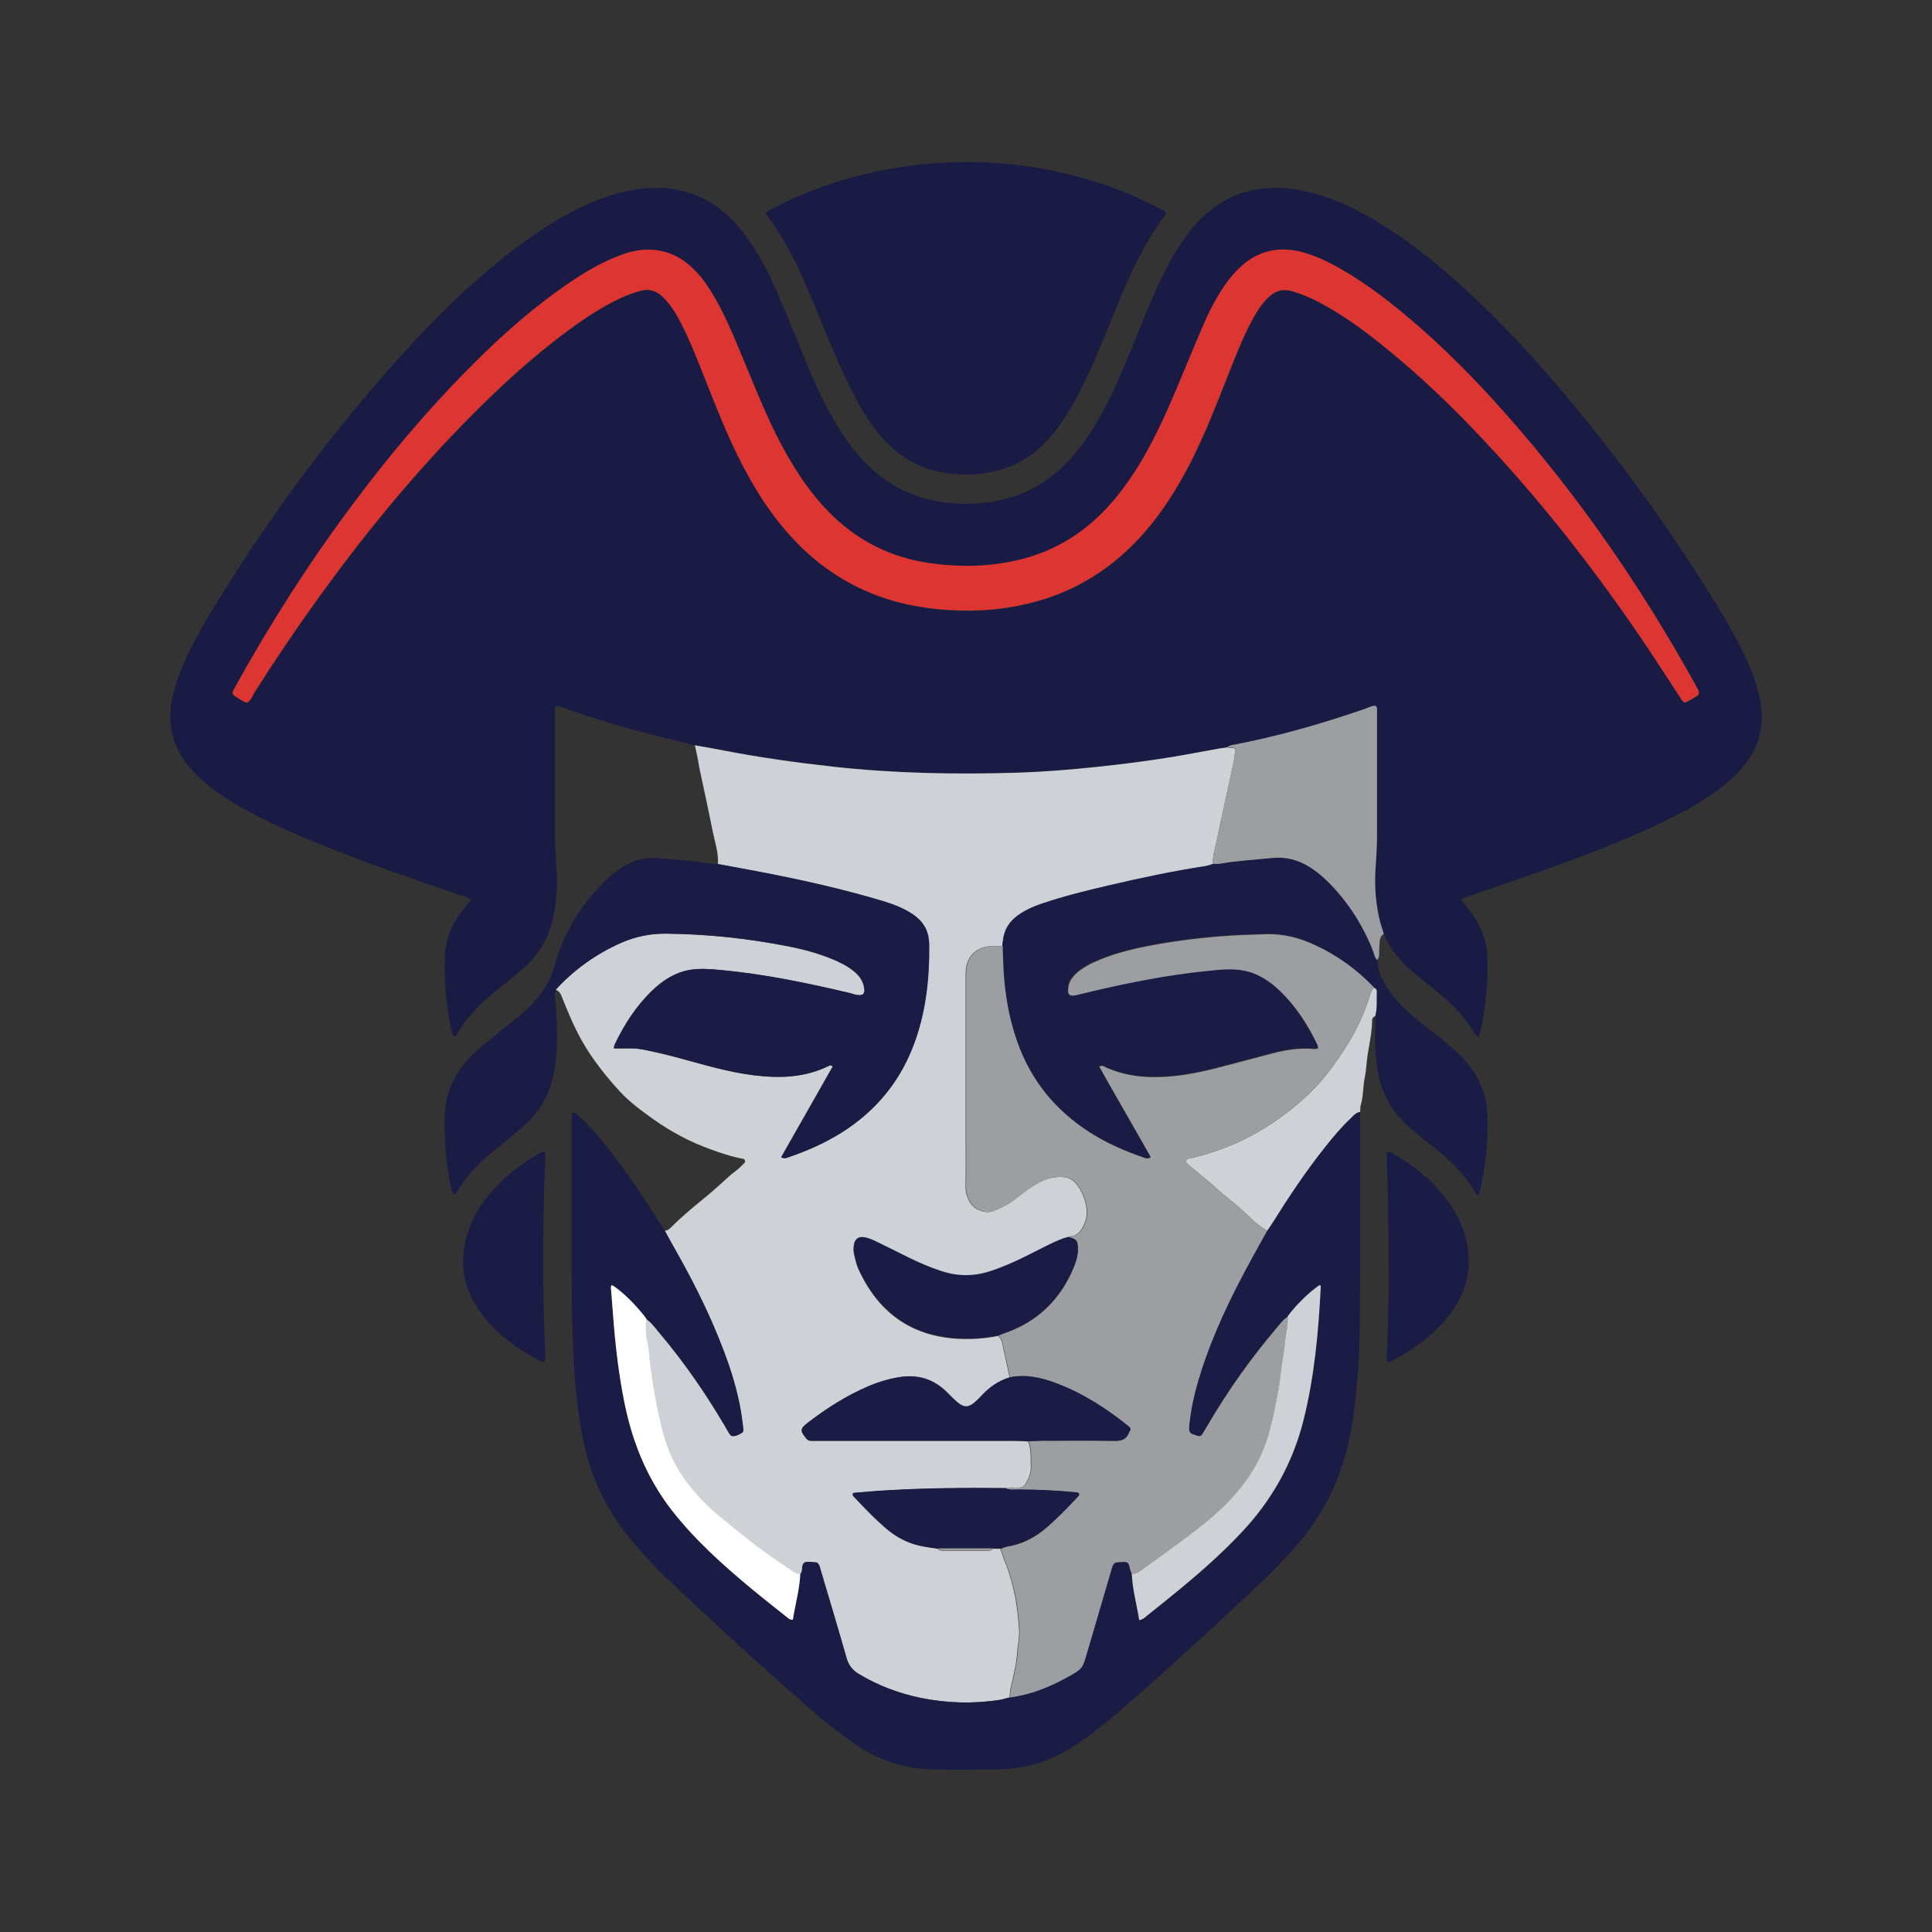 <?xml version="1.0" encoding="UTF-8"?>
<!-- Generator: Adobe Illustrator 27.2.0, SVG Export Plug-In . SVG Version: 6.00 Build 0)  -->
<svg xmlns="http://www.w3.org/2000/svg" xmlns:xlink="http://www.w3.org/1999/xlink" version="1.1" id="Layer_1" x="0px" y="0px" width="1728px" height="1728px" viewBox="0 0 1728 1728" style="enable-background:new 0 0 1728 1728;" xml:space="preserve">
<rect x="0" y="0" width="1728" height="1728" fill="#333333" stroke="none"/>
<style type="text/css">
	.st0{fill:#191B44;}
	.st1{fill:#CED1D5;}
	.st2{fill:#1A1C45;}
	.st3{fill:#9C9EA2;}
	.st4{fill:#DD3531;}
	.st5{fill:#FFFFFF;}
</style>
<g>
	<path class="st0" d="M621.5,666.6c-9.8-2.4-19.5-4.8-29.3-7.2c-30.7-7.7-61-16.4-90.7-27.3c-1.3-0.5-2.5-1.2-4-0.6   c-1.8,1.6-1.1,3.7-1.1,5.7c0,37.6-0.1,75.2,0,112.7c0,14.3,2.2,28.4,1.7,42.7c-0.3,9.8-1.4,19.4-3.5,28.9   c-3.6,16.5-11.6,30.5-23.7,42c-5.3,5-11,9.6-16.7,14.2c-4.6,3.8-9.3,7.3-13.8,11.1c-11.9,9.8-22.4,20.9-30.5,34   c-0.9,1.4-1.9,2.8-2.7,3.9c-2.4,0.2-2.5-1.2-2.8-2.5c-5.2-22.8-7.4-46-6.5-69.4c0.6-14.7,6-27.7,14.9-39.4c2.7-3.6,5.6-7,8.4-10.5   c-3.5-3.3-7.9-3.6-11.8-5c-38.8-13.3-77.5-26.6-115.6-41.7c-23.6-9.4-46.9-19.3-69.3-31.2c-13.5-7.2-26.7-15-38.5-24.8   c-4-3.3-7.9-6.8-11.6-10.5c-19.8-19.9-26.2-43.6-19.5-70.9c3-12.2,7.5-23.8,12.9-35.1c7.5-15.7,16.2-30.7,25.3-45.5   c51.6-83.8,110-162.3,177-234.5c28.7-30.9,59.2-59.9,93-85.2c20.9-15.7,42.9-29.7,67.1-39.8c15.8-6.6,32.1-11.3,49.3-12.4   c25.8-1.6,48.8,5,68.6,22c9.3,8,17,17.4,23.8,27.6c9.9,14.8,17.8,30.7,24.7,47c8.6,20.1,16.7,40.5,25.1,60.7   c7.9,18.9,16.4,37.6,27.1,55.2c7.1,11.6,15,22.6,24.5,32.4c20.3,21.1,44.9,33.3,74.1,36.5c17.9,2,35.4,0.8,52.7-3.7   c24-6.3,43.5-19.7,59.6-38.3c13.8-15.9,24.2-33.9,33.4-52.7c10.1-20.6,18.4-42,27-63.2c6.5-16.1,13.2-32.1,21-47.7   c6.9-13.7,14.6-26.9,24.3-38.8c12.6-15.4,27.8-27.3,47.1-33.1c17-5.1,34.3-5.3,51.6-1.9c19.6,3.8,37.9,11.4,55.4,20.9   c28,15.2,53.1,34.3,77.1,55.1c34.5,30,65.9,63,95.5,97.7c52.8,61.7,100.4,127.1,142.9,196.4c9.8,16,19.2,32.2,27,49.3   c5.8,12.7,10.5,25.7,12.7,39.6c2.9,18.4-0.6,35.2-11.2,50.6c-6.4,9.3-14.4,16.9-23.2,23.8c-15.1,11.8-31.8,21.1-49,29.6   c-32.8,16.1-66.8,29.3-101.1,41.6c-25.8,9.3-51.8,18.1-77.7,27.1c-2,0.7-4,1.2-5.7,3.1c1.7,2.1,3.5,4.2,5.2,6.3   c11.7,13.7,18.2,29.6,18.4,47.7c0.2,21.3-1.7,42.4-6.3,63.2c-0.4,1.6-0.9,3.2-1.4,4.7c-2.4-0.1-3.1-1.8-4-3.3   c-9-14.8-21-26.8-34.3-37.6c-5.9-4.8-12-9.5-17.9-14.3c-12.4-9.9-22.6-21.6-28.9-36.4c-1.4-5-3.2-9.8-4.3-14.9   c-3-14.3-4.1-28.8-3.1-43.5c0.6-9.4,1.3-18.7,1.3-28.1c0.2-36.8,0.1-73.6,0-110.4c0-2.3,0.6-4.8-1-7c-3.3-0.7-6,1.3-8.9,2.3   c-39.3,13.7-79.3,25.2-120.3,32.8c-1.3,0.2-2.5,1.1-3.8,1.7c-2.4,0.3-4.8,0.6-7.2,1c-13.7,2.5-27.3,5.2-41,7.4   c-22.6,3.8-45.4,6.6-68.2,9c-23.5,2.5-47.1,4.4-70.7,5.2c-55.3,1.8-110.5,0.7-165.6-5.4c-33.2-3.7-66.2-8.3-98.9-14.7   C637.9,669.3,629.7,668,621.5,666.6z M221.4,628.4c3.1-2.3,4.6-6,6.6-9.1c18-28.2,36.6-55.9,56.1-83   c40.1-55.7,83.4-108.8,131.4-157.9c29.2-29.9,59.9-58.2,93.6-83.1c14.6-10.7,29.7-20.7,46.1-28.4c6-2.8,12.2-5,18.6-6.7   c6.7-1.7,12.4-0.1,17.5,4.1c2.4,2,4.5,4.3,6.5,6.7c4.7,5.6,8.3,12,11.7,18.5c6.2,12.1,11.3,24.6,16.4,37.2   c10.6,26.5,20.6,53.2,33.1,78.9c11.3,23.2,24.3,45.4,40.8,65.4c25.2,30.5,56,52.9,93.9,65c18,5.7,36.4,8.7,55.3,9.9   c26.6,1.7,52.8-0.7,78.5-7.8c42-11.7,75.8-35.7,102.9-69.5c18.4-23,32.5-48.5,44.5-75.2c10.6-23.5,19.6-47.6,29.2-71.4   c5.1-12.6,10.4-25.1,16.9-37c3.7-6.7,7.8-13.1,13.4-18.5c6.3-6.1,13.3-8.3,21.9-5.7c9.1,2.7,17.6,6.4,25.9,10.9   c18.4,10,35.4,22.1,51.7,35.1c34.4,27.3,66,57.7,95.9,89.8c53.7,57.7,101.8,119.8,145.6,185.3c9.7,14.5,19,29.1,28.6,43.7   c2.3,3.5,2.9,3.6,6.7,1.4c11.2-6.5,11.1-5,5-16c-47.6-85.8-103-166.1-167.9-239.7c-28.1-31.9-57.9-62.1-90.6-89.3   c-18.5-15.4-37.7-29.8-58.6-41.7c-11.5-6.6-23.4-12.2-36.4-15.2c-17.7-4-33.8-0.9-48.2,10.3c-7.5,5.8-13.5,13-18.8,20.8   c-7.3,10.7-13.3,22.1-18.3,33.9c-7.8,18.2-15.4,36.5-23,54.8c-9.3,22.1-19,44-31.1,64.9c-10.8,18.8-23.4,36.2-39,51.4   c-21.5,20.9-46.9,34.4-76.2,40.7c-25.5,5.4-51.1,5.6-76.7,1.9c-25.6-3.7-48.9-13.1-69.7-28.5c-18.4-13.6-33.2-30.6-45.7-49.6   c-13.1-19.8-23.7-40.9-33.1-62.7c-7.2-16.6-13.9-33.4-20.9-50c-7.4-17.6-14.9-35.3-25-51.6c-5-8-10.6-15.5-17.5-22   c-13.3-12.4-28.9-17.6-46.9-15.3c-8,1-15.5,3.7-22.9,6.8c-15.5,6.5-29.7,15.3-43.4,24.8c-25.5,17.7-49,37.9-71.3,59.4   C390.5,357,351.3,403,315,451.6c-38.5,51.7-73.2,105.8-104.4,162.2c-3.9,7-3.8,7.1,3.1,11.1C216.2,626.3,218.3,628.2,221.4,628.4z"></path>
	<path class="st1" d="M621.5,666.6c8.2,1.4,16.4,2.8,24.5,4.4c32.7,6.4,65.7,11,98.9,14.7c55.1,6.1,110.3,7.1,165.6,5.4   c23.6-0.8,47.2-2.7,70.7-5.2c22.8-2.4,45.6-5.3,68.2-9c13.7-2.3,27.3-5,41-7.4c2.4-0.4,4.8-0.7,7.2-1c0.7,0.1,1.4,0.2,2.1,0.3   c5.8,0.3,5.8,0.4,4.7,5.8c-0.4,2-0.4,4.1-0.8,6.2c-5.2,24.2-10.7,48.4-15.7,72.7c-1.3,6.4-3.6,12.7-2.9,19.4c-2.3,0.7-4.6,1.6-7,2   c-29.1,4.5-57.9,10.6-86.6,17.3c-20.2,4.7-40.4,9.7-60.1,16.4c-7.6,2.6-14.8,5.8-21.3,10.6c-7.3,5.4-11.8,12.5-12.9,21.7   c-0.2,1.7-0.4,3.4-0.7,5.2c-3.1,0-6.3,0-9.4,0.1c-13.1,0.2-22.2,8.7-23.2,21.8c-0.2,2.8-0.1,5.6-0.1,8.3c0,47.3,0,94.6,0,141.9   c0,14.3,0.2,28.5-0.1,42.8c-0.1,5.5,1.5,10.3,4.2,14.8c4,6.6,14,10.2,21,7.2c6.7-2.8,13.3-5.8,19.1-10.5c5.4-4.3,11-8.5,16.8-12.2   c8.4-5.3,17.4-8.6,27.7-7.4c2.5,0.3,4.6,1.1,6.6,2.6c8.9,6.7,16.4,25.8,11.4,37.7c-2.9,6.9-5.9,12.4-14.3,12.7   c-0.3,0-0.5,0.4-0.8,0.7c-5.8,1.4-11.1,3.9-16.4,6.6c-7.4,3.7-14.9,7.5-22.3,11.2c-10.3,5.1-20.7,9.7-31.7,13.2   c-14.4,4.6-28.6,4.5-43-0.2c-10.3-3.3-20.1-7.6-29.8-12.4c-9.6-4.8-19.3-9.6-28.9-14.3c-3.4-1.7-6.9-3.3-10.8-3.7   c-4.7-0.6-7.4,1.2-8.5,5.7c-0.7,3.1-0.7,6.3,0,9.3c1,4.4,1.9,8.9,3.8,13c17.3,38.1,46.2,59.9,88.5,62.4c12.2,0.7,24.3-0.1,36.3-2.5   c2.2,1.4,3.3,3.6,3.8,6c2.3,10.4,4.5,20.9,6.7,31.3c-10,2.9-18.1,8.6-25.2,16.1c-2.1,2.3-4.3,4.5-6.7,6.5   c-5.4,4.4-9.5,4.4-14.9-0.1c-3.4-2.9-6.6-6.2-9.8-9.4c-11.7-11.6-25.7-15.9-42-13.4c-9.7,1.5-19,4.3-27.9,8.1   c-19.3,8.2-36.9,19.4-53.5,32.1c-7.7,5.9-7.8,7.3-1.9,14.7c1.2,1.5,2.7,2,4.5,2c2.8,0,5.6,0,8.3,0c58.1,0,116.2,0,174.3,0   c3.8,0,7.6,0.3,11.4,0.5c2.9,7.3,2.1,15,2.4,22.6c0.2,5.5-1.9,10.1-4.4,14.7c-1.5,2.8-3.6,3.9-6.7,4c-4.1,0.1-8.3-0.6-12.4,0.6   c-35.1-0.3-70.2-0.1-105.3,1.9c-10.1,0.6-20.1,1.5-30.1,2.3c-0.2,0-0.4,0.5-0.5,0.8c0.1,0.6,0,1.5,0.4,1.9   c9.8,10.4,19.6,20.8,30.5,29.9c8.7,7.3,18.5,12.3,29.6,14.7c5.1,1.1,10.3,1.7,15.4,2.5c1.3,1.3,3,1.8,4.7,1.8c13.5,0,27.1,0,40.6,0   c1.8,0,3.4-0.5,4.7-1.8c2.1,0,4.2,0,6.2,0c1.5,4.2,2.8,8.6,4.5,12.7c7.8,19.5,11.2,39.9,12.3,60.8c0.3,6.3-1.3,12.4-1.7,18.6   c-0.6,10.5-3,20.6-5.5,30.6c-0.9,3.4-1.2,6.8-1.3,10.3c-3.4,0.8-6.7,1.9-10.1,2.4c-23.2,3.4-46.3,2.7-69.3-1.9   c-19.8-4-38.5-11-55.9-21.6c-5.7-3.4-9-7.8-10.8-14.3c-7.3-26-15.2-51.9-22.9-77.8c-0.8-2.6-1-5.5-3.6-7.5c-1.6-0.1-3.3-0.2-5-0.4   c-6.5-0.8-7.8,0.8-8.1,6.2c-0.1,1.7-0.3,3.5-1.8,4.7c-2.6,0.1-4.8-1-6.8-2.3c-13-9.1-26.4-17.9-38.9-27.8   c-9.2-7.3-18.4-14.7-27.4-22.2c-10.9-8.9-20.2-19-28.5-30c-10.6-13.9-17.4-29.9-21.8-46.8c-4.9-19.4-8.2-39.2-10.8-59   c-0.8-6.2-0.9-12.5-2.3-18.5c-1.8-7.3-1.7-14.4-1.1-21.7c4.9,3.4,8.3,8.3,12.1,12.8c21.8,25.9,41,53.6,58.1,82.7   c1.4,2.4,2.7,4.8,4.2,7.2c0.5,0.8,1.4,1.8,2.2,2c3.3,0.6,6.1-1.3,8.8-2.7c2-1.1,1.3-3.7,1.1-5.8c-2-18.8-6.5-37-12.6-54.8   c-12.3-36-29.1-69.9-47.8-103c-3.2-5.7-6.4-11.5-9.6-17.3c2.6-0.1,4.5-1.6,6.2-3.4c10-10.1,21-19,32-28c7.2-5.9,14-12.4,21-18.6   c2.1-1.8,4.4-3.3,6.5-5.1c2.1-1.8,4-3.8,5.9-5.8c0.9-1,0.2-3.2-1.1-3.4c-10.2-1.8-20-5.1-29.8-8.7c-18-6.5-34.7-15.4-50.4-26.5   c-10.7-7.7-21.4-15.4-30.3-25.1c-13.1-14.3-25.1-29.4-34.6-46.5c-6.9-12.5-12.3-25.6-17.5-38.7c-1.1-2.8-2.6-4.8-5.4-5.9   c16.5-17.9,35.8-31.7,58-41.6c12.9-5.7,26.3-8.5,40.5-8.4c36.6,0.3,72.9,4.2,108.8,11.2c14,2.7,27.7,6.4,40.9,11.9   c6.4,2.7,12.6,5.8,18.1,10.2c4.1,3.3,7.5,7.1,9,12.5c2.2,8,0,10.5-7.8,8.7c-1.4-0.3-2.7-0.8-4-1.2c-38.2-9-76.6-17.1-115.8-20.7   c-9.4-0.9-18.8-1.7-28.1-0.1c-13.1,2.3-23.8,9.3-33.3,18.4c-14.5,13.9-25.1,30.5-33.7,48.6c-0.4,0.9-0.4,2-0.6,3.1   c5.4,0,10.6,0.1,15.7,0c5.6-0.1,11.1,1.1,16.5,2.3c7.5,1.6,14.9,3.4,22.3,5.3c23.5,6.2,46.7,13.6,70.9,16.5   c22.8,2.8,45.1,2.1,66.3-8.2c1.3-0.6,2.4-1.3,4.1,0.3c-15.3,26.9-30.7,54-46.1,81.1c2.2,1.5,3.9,0.9,5.5,0.4   c16.8-5.7,33-12.8,48.1-22.2c31.5-19.7,53.6-47,66-82.1c9.9-27.9,12.8-56.8,12.6-86.2c0-1.7-0.3-3.5-0.5-5.2   c-0.8-6.8-3.8-12.6-8.7-17.4c-3.2-3.2-7-5.7-11-7.8c-6.5-3.5-13.3-6.1-20.2-8.2c-37.6-11.4-75.9-19.8-114.5-27.1   c-11.3-2.1-22.5-4.2-33.8-6.3c0.7-10.2-2.7-19.8-4.7-29.5c-3.8-19.2-8-38.4-12.1-57.6C624.4,679.3,622.9,673,621.5,666.6z"></path>
	<path class="st2" d="M594.6,1100.7c3.2,5.8,6.3,11.5,9.6,17.3c18.7,33,35.4,67,47.8,103c6.1,17.8,10.6,36,12.6,54.8   c0.2,2.1,0.9,4.7-1.1,5.8c-2.7,1.4-5.5,3.3-8.8,2.7c-0.8-0.1-1.7-1.2-2.2-2c-1.5-2.3-2.8-4.8-4.2-7.2   c-17.1-29.1-36.3-56.9-58.1-82.7c-3.8-4.5-7.2-9.4-12.1-12.8c-8.3-11.4-23.3-26-30.8-30c-1.4,1.4-0.8,3.2-0.7,4.8   c0.5,7.3,1.2,14.6,1.7,21.8c2,27.1,5.1,54,10.6,80.6c7.6,36.7,21.9,70.3,46,99.3c6.2,7.5,12.7,14.8,19.5,21.8   c24.9,25.5,52.7,47.5,80.5,69.6c1.1,0.9,2.2,1.7,4.3,1.3c2-13.5,6-26.9,6.6-40.8c1.4-1.3,1.7-3,1.8-4.7c0.3-5.4,1.6-7,8.1-6.2   c1.7,0.2,3.4,0.3,5,0.4c2.6,2,2.8,4.9,3.6,7.5c7.7,25.9,15.5,51.8,22.9,77.8c1.8,6.5,5.2,10.8,10.8,14.3   c17.4,10.5,36.1,17.5,55.9,21.6c23,4.7,46.1,5.3,69.3,1.9c3.4-0.5,6.7-1.6,10.1-2.4c18.5-2.4,35.5-9.3,51.7-18.3   c13.2-7.3,13.1-7.5,17.2-21.6c7.2-24.7,14.4-49.3,21.7-74c2-6.8,2.2-6.9,9.3-7.2c0.7,0,1.4,0,2.1-0.1c2.9-0.1,4.3,1.3,4.8,4.2   c0.4,2.3,1.5,4.6,2.2,6.9c0.6,13.9,4.3,27.2,6.7,41.1c3.1-0.4,4.8-2.2,6.7-3.7c10.6-8.5,21.2-16.9,31.7-25.6   c18.8-15.5,36.9-31.8,53.6-49.6c27-28.8,45.6-62.1,55.1-100.4c9.6-39,13.3-78.8,15.3-118.8c0-0.9-0.2-1.4-1.1-1.5   c-8.3,5.3-21.3,18-28.6,28c-4.2,2.6-7,6.7-10.1,10.4c-22.7,26.5-42.7,54.9-60.4,84.9c-1.9,3.3-3.9,6.6-5.9,9.8   c-0.8,1.3-2.2,2-3.6,1.6c-7.5-2.4-8.8-1.9-7.9-10.4c1.6-15.7,5.3-30.8,10-45.8c11.2-35.7,27.4-69.1,45.4-101.8   c4.7-8.5,9.4-17,14.1-25.5c1.8-2.5,3.6-5,5.2-7.7c14.5-23.3,29.7-46,46.8-67.4c6.9-8.7,14-17.2,22.1-24.9c2.7-2.6,5-5.9,9.2-6.4   c-0.1,64,0.2,128-0.4,192c-0.3,27.1-2.2,54.2-5.9,81.1c-6.1,44.6-22.7,84.3-53.3,117.8c-9.4,10.3-18.8,20.5-29,30   c-42.3,39.8-85,79.2-129,117.1c-11.9,10.2-24.1,19.9-37.2,28.5c-13.5,8.8-27.8,15.7-43.8,18.8c-8.5,1.6-17.1,3-25.9,3   c-18.8,0.1-37.6,0.3-56.3,0c-25.2-0.5-48.6-7.5-69.6-21.8c-13.3-9-25.9-18.8-38-29.3c-44.2-38.3-87.2-77.8-129.7-118   c-13.4-12.7-26-26.2-37.5-40.6c-20.3-25.5-33.3-54.4-39.7-86.3c-4.8-23.9-7.1-48.1-8.3-72.5c-1.8-36.8-1.8-73.7-1.8-110.6   c0.1-33,0-66.1,0-99.1c0-2.8,0-5.6,0.2-8.3c0.1-1.1,1.2-1.7,2.2-1.1c1.5,0.8,2.9,1.9,4.2,3.1c6.4,5.9,12.3,12.3,17.9,18.9   c19.5,23.2,36.4,48.3,52.5,73.9C590.3,1094.4,592.5,1097.5,594.6,1100.7z"></path>
	<path class="st0" d="M684.9,191.1c2.3-3.3,5.1-4,7.5-5.3c34.2-17.6,70.4-29.3,108.4-35.6c33.5-5.5,67.1-6.8,100.8-3.5   c47.5,4.7,92.7,17.5,135.1,39.5c1.5,0.8,3.2,1.5,4.6,2.5c1.1,0.8,2.2,1.8,1,3.4c-0.2,0.3-0.4,0.6-0.6,0.9   c-19.4,25.8-32.2,55.1-44.3,84.7c-8.7,21.2-17.1,42.5-27,63.2c-5.7,11.9-11.9,23.6-19.3,34.6c-5.2,7.8-11.1,15.1-17.7,21.8   c-15.9,15.9-35.3,24.4-57.5,26.5c-13.2,1.2-26.4,0.7-39.4-2.6c-19.5-4.9-35.4-15.6-48.5-30.8c-8.9-10.4-16.1-21.8-22.5-33.8   c-10.4-19.3-18.8-39.5-27.2-59.7c-5.4-13.2-10.8-26.3-16.4-39.4C712,234.2,700.5,211.6,684.9,191.1z"></path>
	<path class="st2" d="M642.5,772.8c11.3,2.1,22.5,4.2,33.8,6.3c38.6,7.3,76.9,15.8,114.5,27.1c7,2.1,13.8,4.7,20.2,8.2   c4,2.2,7.8,4.6,11,7.8c4.9,4.8,7.9,10.5,8.7,17.4c0.2,1.7,0.5,3.5,0.5,5.2c0.2,29.4-2.7,58.3-12.6,86.2   c-12.4,35.1-34.5,62.3-66,82.1c-15.1,9.5-31.3,16.5-48.1,22.2c-1.6,0.6-3.3,1.1-5.5-0.4c15.4-27,30.8-54.1,46.1-81.1   c-1.7-1.6-2.9-0.9-4.1-0.3c-21.2,10.3-43.5,11-66.3,8.2c-24.2-3-47.5-10.3-70.9-16.5c-7.4-2-14.8-3.8-22.3-5.3   c-5.4-1.1-10.9-2.3-16.5-2.3c-5.2,0.1-10.3,0-15.7,0c0.2-1.1,0.2-2.2,0.6-3.1c8.6-18,19.2-34.7,33.7-48.6   c9.4-9.1,20.2-16.1,33.3-18.4c9.3-1.6,18.7-0.8,28.1,0.1c39.2,3.6,77.6,11.7,115.8,20.7c1.4,0.3,2.7,0.9,4,1.2   c7.8,1.8,10-0.7,7.8-8.7c-1.4-5.3-4.8-9.2-9-12.5c-5.5-4.4-11.7-7.4-18.1-10.2c-13.2-5.6-27-9.2-40.9-11.9   c-35.9-7-72.1-10.8-108.8-11.2c-14.2-0.1-27.6,2.6-40.5,8.4c-22.2,9.9-41.5,23.7-58,41.6c-1.8,4-0.7,8.2-0.3,12.3   c1.1,12.5,1.2,25,1.1,37.5c-0.1,10.1-1.4,20.1-3.8,29.9c-3.5,14.5-10.4,27.2-21,37.7c-5.4,5.4-11.3,10.3-17.2,15.2   c-6.1,5.2-12.5,10-18.6,15.1c-10.9,9.3-20.4,19.8-28,32.1c-0.7,1.2-1.6,2.2-2.5,3.3c-0.2,0.2-0.6,0.2-1.6,0.4   c-2.8-7.3-3.6-15.1-4.8-22.7c-2.5-15.1-3-30.4-2.9-45.7c0.1-20.5,7.5-37.9,21.2-52.8c7.8-8.5,16.8-15.6,25.8-22.7   c7.4-5.8,14.7-11.7,21.9-17.7c6.7-5.6,12.6-12,17.7-19c5.3-7.4,9.3-15.3,11.7-24.2c8.4-30.6,24.8-56.4,47.7-78.1   c3-2.9,6.4-5.4,9.8-7.8c11.1-8,23.4-11.6,37.3-10.2c15.6,1.5,31.2,2.5,46.6,5.1C639,773,640.7,772.8,642.5,772.8z"></path>
	<path class="st2" d="M896.5,845.8c0.2-1.7,0.5-3.4,0.7-5.2c1-9.2,5.5-16.3,12.9-21.7c6.5-4.8,13.7-8,21.3-10.6   c19.7-6.7,39.9-11.7,60.1-16.4c28.7-6.7,57.5-12.8,86.6-17.3c2.4-0.4,4.7-1.3,7-2c2.1,0,4.2,0.3,6.2-0.1c15.4-2.8,31-3.6,46.6-5.1   c12.3-1.2,23.4,1.6,33.7,8.2c5.6,3.6,10.7,7.7,15.4,12.3c17.8,17.5,31.1,38.1,40.6,61.2c1.3,3.2,1.6,6.8,4.2,9.5   c0.8,12.7,7,23.1,14.6,32.7c6.7,8.5,14.7,15.7,23.1,22.5c6.8,5.4,13.8,10.6,20.5,16.1c5.6,4.6,11.1,9.4,16.3,14.5   c14.7,14.5,23.3,31.9,24,52.7c0.8,24.1-1.6,47.8-7.3,71.2c-3.1,0.6-3.5-1.9-4.5-3.5c-8-12.8-18-23.8-29.6-33.4   c-6.2-5.1-12.5-10-18.7-15c-4-3.3-8-6.7-11.9-10.2c-16.4-15-24.9-33.9-27.2-55.8c-1.2-11.1-1.6-22.2-1-33.3   c0.1-2.8-0.1-5.5-0.2-8.3c2.1-7.3,1.1-14.8,1.4-22.2c0.1-1.4-0.9-2.5-2.2-3.1c-15.2-16.1-32.8-28.8-52.8-38.4   c-14.3-6.9-29.3-10.6-45.4-10c-12.9,0.5-25.7,0.8-38.6,1.8c-22.6,1.8-44.9,4.6-67.1,9c-16,3.2-31.8,7.3-46.8,14.1   c-5.7,2.6-11.2,5.7-15.9,9.9c-3.9,3.5-7,7.7-7.5,13.3c-0.6,6.2,0.9,7.7,6.8,6.5c1.4-0.3,2.7-0.7,4-1c38.5-9.4,77.3-17.3,116.9-21.1   c9.7-0.9,19.5-1.8,29.1,0c12.7,2.4,23.2,9.3,32.4,18.1c14.5,13.9,25.2,30.5,33.8,48.6c0.4,0.8,0.2,2,0.3,3.1   c-1.2,0.2-2.2,0.5-3.1,0.4c-12.6-1.2-25,0.6-37.2,3.8c-17.1,4.5-34.2,9.1-51.4,13.5c-18.9,4.8-38,8.3-57.7,7.8   c-13.8-0.3-26.9-2.9-39.5-8.3c-1.8-0.8-3.4-2.7-6.6-1.1c7.4,13.6,15.3,26.9,22.9,40.4c7.7,13.6,15.4,27.1,23.1,40.5   c-2.1,1.9-3.8,1.3-5.4,0.8c-17.2-5.8-33.7-13-49.1-22.8c-31-19.8-52.9-46.8-65.1-81.6c-7.2-20.5-10.8-41.7-12.1-63.3   C896.8,860.4,896.7,853.1,896.5,845.8z"></path>
	<path class="st3" d="M1231.7,858.6c-2.5-2.6-2.9-6.3-4.2-9.5c-9.4-23.1-22.7-43.7-40.6-61.2c-4.7-4.6-9.9-8.8-15.4-12.3   c-10.3-6.6-21.5-9.4-33.7-8.2c-15.5,1.6-31.2,2.4-46.6,5.1c-2,0.4-4.1,0.1-6.2,0.1c-0.7-6.7,1.6-13,2.9-19.4   c4.9-24.3,10.4-48.5,15.7-72.7c0.4-2,0.4-4.1,0.8-6.2c1.1-5.4,1.1-5.5-4.7-5.8c-0.7,0-1.4-0.2-2.1-0.3c1.3-0.6,2.5-1.4,3.8-1.7   c41-7.7,80.9-19.2,120.3-32.8c2.9-1,5.6-2.9,8.9-2.3c1.6,2.2,1,4.7,1,7c0,36.8,0.1,73.6,0,110.4c0,9.4-0.7,18.7-1.3,28.1   c-1,14.6,0,29.1,3.1,43.5c1.1,5,2.8,9.9,4.3,14.9c-3.5,2.1-3.6,5.6-3.9,9c-0.2,3.1-0.2,6.2-0.3,9.3   C1233.3,855.6,1233.1,857.3,1231.7,858.6z"></path>
	<path class="st1" d="M1229.2,883.5c1.3,0.7,2.2,1.7,2.2,3.1c-0.3,7.4,0.6,14.9-1.4,22.2c-1.8,0.7-2.8,1.9-2.8,3.9   c-0.1,10-2.1,19.8-3.8,29.6c-1.2,6.8-1.2,13.8-2.6,20.5c-1.8,8.4-1.2,17.2-3.7,25.5c-0.6,1.9-0.4,4.1-0.5,6.2   c-4.2,0.5-6.5,3.8-9.2,6.4c-8.1,7.6-15.2,16.2-22.1,24.9c-17.1,21.4-32.3,44.2-46.8,67.4c-1.6,2.6-3.5,5.1-5.2,7.7   c-4.3-2.8-8.6-5.7-12.5-9.3c-7.3-6.9-14.6-13.9-22.6-20c-5.8-4.4-10.8-9.7-16.5-14.3c-6.5-5.2-12.8-10.6-19.2-15.9   c-0.5-0.4-0.9-1.1-1.3-1.6c-0.8-1.1-0.1-3,1.2-3.4c1-0.3,2.1-0.3,3.1-0.5c15.8-4,31.3-9.1,46-16.2c17.6-8.5,33.5-19.2,48.6-31.8   c11.6-9.7,21.8-20.5,30.6-32.4c14.8-19.8,27.2-41,34.4-64.9C1225.9,887.9,1226.8,885.2,1229.2,883.5z"></path>
	<path class="st2" d="M1240.4,1030.8c1.9-1,3.1-0.4,4.3,0.3c19.7,11,36.9,24.9,50.3,43.2c10,13.7,16.6,28.8,18.3,45.9   c1.7,16.5-1.8,31.8-10.2,46c-5.9,10-13.5,18.6-22.1,26.3c-11.2,10-23.6,18.4-37,25.1c-2.5,1.2-4,0.2-3.8-2.6   c2.3-41.7,1.8-83.5,1.5-125.2c-0.1-17.7-0.9-35.5-1.3-53.2C1240.3,1034.5,1240.4,1032.5,1240.4,1030.8z"></path>
	<path class="st2" d="M487.8,1030.6c-0.4,10.8-0.8,21.5-1.1,32.2c-1.2,46.2-1.3,92.5,0.6,138.7c0.2,4.5,0.3,9,0.4,13.6   c0,2.8-1.4,3.7-4,2.4c-21.9-11.4-41.4-25.6-55.6-46.2c-15.9-23-17.7-47.7-8.1-73.5c5-13.6,13.2-25.2,23.1-35.7   c11.3-12,24.2-21.9,38.5-30.1C483,1031.2,484.4,1029.9,487.8,1030.6z"></path>
	<path class="st4" d="M221.4,628.4c-3.1-0.2-5.3-2.1-7.6-3.5c-6.9-4-7-4.1-3.1-11.1c31.2-56.4,65.8-110.5,104.4-162.2   c36.2-48.6,75.5-94.6,119.1-136.8c22.3-21.5,45.8-41.7,71.3-59.4c13.7-9.5,27.9-18.3,43.4-24.8c7.4-3.1,14.9-5.8,22.9-6.8   c18-2.3,33.7,3,46.9,15.3c6.9,6.4,12.6,13.9,17.5,22c10.1,16.3,17.6,34,25,51.6c7,16.7,13.7,33.4,20.9,50   c9.4,21.7,20,42.9,33.1,62.7c12.6,19,27.3,36,45.7,49.6c20.8,15.4,44.2,24.8,69.7,28.5c25.7,3.8,51.3,3.6,76.7-1.9   c29.3-6.2,54.7-19.8,76.2-40.7c15.6-15.1,28.1-32.6,39-51.4c12-20.8,21.8-42.7,31.1-64.9c7.6-18.3,15.2-36.6,23-54.8   c5.1-11.8,11.1-23.2,18.3-33.9c5.3-7.8,11.4-14.9,18.8-20.8c14.4-11.2,30.6-14.3,48.2-10.3c13,3,24.9,8.7,36.4,15.2   c20.9,11.9,40.1,26.3,58.6,41.7c32.7,27.2,62.5,57.5,90.6,89.3c65,73.6,120.3,153.9,167.9,239.7c6.1,11.1,6.3,9.6-5,16   c-3.8,2.2-4.4,2.1-6.7-1.4c-9.5-14.5-18.9-29.2-28.6-43.7c-43.8-65.5-91.8-127.7-145.6-185.3c-29.9-32.1-61.5-62.5-95.9-89.8   c-16.4-13-33.3-25.1-51.7-35.1c-8.3-4.5-16.8-8.2-25.9-10.9c-8.7-2.6-15.7-0.4-21.9,5.7c-5.6,5.4-9.7,11.8-13.4,18.5   c-6.5,11.9-11.9,24.4-16.9,37c-9.6,23.9-18.6,48-29.2,71.4c-12.1,26.7-26.1,52.3-44.5,75.2c-27.1,33.8-60.9,57.8-102.9,69.5   c-25.7,7.1-51.9,9.5-78.5,7.8c-18.9-1.2-37.3-4.2-55.3-9.9c-37.9-12.1-68.8-34.5-93.9-65c-16.5-20-29.5-42.1-40.8-65.4   c-12.5-25.7-22.5-52.4-33.1-78.9c-5-12.6-10.2-25.1-16.4-37.2c-3.3-6.5-7-12.9-11.7-18.5c-2-2.4-4.1-4.8-6.5-6.7   c-5.1-4.2-10.9-5.8-17.5-4.1c-6.4,1.7-12.6,3.8-18.6,6.7c-16.5,7.7-31.5,17.7-46.1,28.4c-33.7,24.8-64.4,53.2-93.6,83.1   c-48,49.2-91.3,102.2-131.4,157.9c-19.5,27.1-38.2,54.8-56.1,83C226,622.5,224.5,626.1,221.4,628.4z"></path>
	<path class="st3" d="M1229.2,883.5c-2.4,1.7-3.3,4.4-4.1,7.1c-7.2,23.9-19.6,45.2-34.4,64.9c-8.9,11.9-19,22.7-30.6,32.4   c-15,12.6-31,23.3-48.6,31.8c-14.7,7.1-30.2,12.2-46,16.2c-1,0.3-2.1,0.3-3.1,0.5c-1.4,0.4-2,2.3-1.2,3.4c0.4,0.6,0.8,1.2,1.3,1.6   c6.4,5.3,12.7,10.7,19.2,15.9c5.7,4.5,10.7,9.8,16.5,14.3c8,6.1,15.2,13.1,22.6,20c3.8,3.6,8.1,6.5,12.5,9.3   c-4.7,8.5-9.5,17-14.1,25.5c-17.9,32.7-34.1,66.1-45.4,101.8c-4.7,14.9-8.4,30.1-10,45.8c-0.9,8.4,0.4,8,7.9,10.4   c1.3,0.4,2.7-0.2,3.6-1.6c2-3.3,4-6.5,5.9-9.8c17.7-30,37.8-58.4,60.4-84.9c3.1-3.7,5.9-7.8,10.1-10.4c0.7,8-1.7,15.8-2.4,23.7   c-0.8,8.9-2.7,17.7-3.7,26.6c-0.6,5.5-1.3,11-2.3,16.4c-2.3,12.9-4.9,25.9-8.5,38.5c-3.4,11.6-8.2,22.7-14.6,33.2   c-12.7,20.8-30.2,37.1-49.1,51.8c-16.9,13.2-34.6,25.4-51.9,38.2c-2.1,1.5-4.3,2.2-6.8,2c-0.8-2.3-1.8-4.5-2.2-6.9   c-0.5-2.9-1.9-4.3-4.8-4.2c-0.7,0-1.4,0-2.1,0.1c-7.1,0.3-7.3,0.4-9.3,7.2c-7.3,24.7-14.5,49.3-21.7,74c-4.1,14.1-4,14.3-17.2,21.6   c-16.2,9-33.1,15.9-51.7,18.3c0-3.5,0.4-6.8,1.3-10.3c2.6-10,4.9-20.1,5.5-30.6c0.4-6.2,2-12.3,1.7-18.6   c-1-20.9-4.5-41.3-12.3-60.8c-1.7-4.2-3-8.5-4.5-12.7c2-0.6,3.9-1.5,5.9-1.9c13.4-2.1,24.9-8.2,35.1-17c10-8.6,19.1-18.2,28.2-27.8   c0.7-0.7,1.2-1.7,0.6-2.8c-0.6-0.2-1.1-0.7-1.7-0.7c-17.3-1.7-34.6-2.6-52-2.6c-4.1,0-8.3,0.7-12.3-1.3c4.1-1.2,8.3-0.5,12.4-0.6   c3.1-0.1,5.2-1.2,6.7-4c2.5-4.6,4.6-9.2,4.4-14.7c-0.3-7.6,0.6-15.3-2.4-22.6c3.5-0.2,6.9-0.4,10.4-0.5c22.2,0,44.5-0.2,66.7,0.1   c5.9,0.1,10.1-1.3,12.4-6.9c0.5-1.3,1.2-2.5,1.7-3.5c-0.5-0.9-0.7-1.7-1.2-2c-20-16.4-41.6-30.3-65.9-39.3   c-13.1-4.9-26.7-7.9-40.8-5.1c-2.2-10.4-4.3-20.9-6.7-31.3c-0.5-2.3-1.6-4.6-3.8-6c1.6-0.6,3.1-1.3,4.8-1.9   c30.5-10.3,51.4-30.8,63.3-60.5c2.1-5.2,3.4-10.6,3.2-16.2c-0.3-6.5-1.1-7.5-8.4-9.5c0.3-0.2,0.5-0.7,0.8-0.7   c8.3-0.3,11.4-5.8,14.3-12.7c5-11.9-2.5-31-11.4-37.7c-2-1.5-4.1-2.3-6.6-2.6c-10.2-1.2-19.3,2.1-27.7,7.4   c-5.9,3.7-11.4,7.9-16.8,12.2c-5.8,4.7-12.4,7.7-19.1,10.5c-7,3-17-0.7-21-7.2c-2.7-4.5-4.3-9.3-4.2-14.8   c0.3-14.3,0.1-28.5,0.1-42.8c0-47.3,0-94.6,0-141.9c0-2.8-0.1-5.6,0.1-8.3c1-13.1,10.1-21.6,23.2-21.8c3.1,0,6.3-0.1,9.4-0.1   c0.3,7.3,0.4,14.6,0.8,21.9c1.3,21.6,4.9,42.8,12.1,63.3c12.2,34.8,34.1,61.8,65.1,81.6c15.3,9.8,31.9,17,49.1,22.8   c1.6,0.6,3.3,1.1,5.4-0.8c-7.6-13.4-15.4-26.9-23.1-40.5c-7.6-13.4-15.5-26.8-22.9-40.4c3.3-1.5,4.9,0.4,6.6,1.1   c12.6,5.4,25.7,8,39.5,8.3c19.7,0.4,38.8-3,57.7-7.8c17.2-4.4,34.3-9,51.4-13.5c12.2-3.2,24.5-5,37.2-3.8c1,0.1,2-0.3,3.1-0.4   c-0.1-1.1,0.1-2.3-0.3-3.1c-8.6-18-19.3-34.7-33.8-48.6c-9.2-8.8-19.7-15.7-32.4-18.1c-9.6-1.8-19.4-1-29.1,0   c-39.5,3.8-78.3,11.7-116.9,21.1c-1.4,0.3-2.7,0.7-4,1c-5.9,1.1-7.4-0.3-6.8-6.5c0.5-5.6,3.6-9.7,7.5-13.3   c4.7-4.2,10.1-7.3,15.9-9.9c15-6.8,30.8-10.9,46.8-14.1c22.2-4.4,44.6-7.2,67.1-9c12.9-1,25.7-1.3,38.6-1.8c16-0.6,31,3.1,45.4,10   C1196.4,854.7,1214,867.4,1229.2,883.5z"></path>
	<path class="st2" d="M903.4,1231.8c14.2-2.8,27.7,0.2,40.8,5.1c24.3,9.1,45.9,23,65.9,39.3c0.5,0.4,0.7,1.2,1.2,2   c-0.5,1-1.2,2.3-1.7,3.5c-2.3,5.6-6.5,7-12.4,6.9c-22.2-0.3-44.5-0.1-66.7-0.1c-3.5,0-6.9,0.3-10.4,0.5c-3.8-0.2-7.6-0.5-11.4-0.5   c-58.1,0-116.2,0-174.3,0c-2.8,0-5.6,0-8.3,0c-1.8,0-3.3-0.4-4.5-2c-5.9-7.4-5.9-8.8,1.9-14.7c16.6-12.7,34.2-23.9,53.5-32.1   c9-3.8,18.2-6.6,27.9-8.1c16.3-2.5,30.2,1.8,42,13.4c3.2,3.2,6.3,6.5,9.8,9.4c5.4,4.5,9.5,4.5,14.9,0.1c2.4-2,4.6-4.2,6.7-6.5   C885.2,1240.4,893.4,1234.7,903.4,1231.8z"></path>
	<path class="st2" d="M955.6,1106.3c7.3,2,8.1,3,8.4,9.5c0.3,5.7-1.1,11.1-3.2,16.2c-11.9,29.8-32.7,50.2-63.3,60.5   c-1.6,0.5-3.2,1.2-4.8,1.9c-12,2.4-24.1,3.3-36.3,2.5c-42.3-2.6-71.2-24.4-88.5-62.4c-1.8-4.1-2.7-8.6-3.8-13c-0.7-3-0.7-6.2,0-9.3   c1.1-4.5,3.8-6.2,8.5-5.7c3.9,0.5,7.3,2.1,10.8,3.7c9.7,4.7,19.3,9.6,28.9,14.3c9.7,4.8,19.5,9,29.8,12.4c14.4,4.7,28.6,4.8,43,0.2   c10.9-3.5,21.4-8.1,31.7-13.2c7.5-3.7,14.9-7.5,22.3-11.2C944.5,1110.2,949.8,1107.7,955.6,1106.3z"></path>
	<path class="st5" d="M715.8,1407.8c-0.6,13.9-4.6,27.3-6.6,40.8c-2.1,0.3-3.2-0.5-4.3-1.3c-27.8-22-55.6-44.1-80.5-69.6   c-6.8-7-13.3-14.3-19.5-21.8c-24-29-38.4-62.6-46-99.3c-5.5-26.6-8.6-53.5-10.6-80.6c-0.5-7.3-1.2-14.6-1.7-21.8   c-0.1-1.6-0.8-3.4,0.7-4.8c7.6,4,22.5,18.6,30.8,30c-0.6,7.3-0.7,14.4,1.1,21.7c1.5,6,1.5,12.3,2.3,18.5c2.6,19.9,5.9,39.6,10.8,59   c4.3,17,11.2,32.9,21.8,46.8c8.3,11,17.7,21.1,28.5,30c9.1,7.5,18.2,14.9,27.4,22.2c12.5,9.9,25.8,18.6,38.9,27.8   C710.9,1406.8,713.2,1407.9,715.8,1407.8z"></path>
	<path class="st2" d="M898.9,1330.9c3.9,2,8.2,1.3,12.3,1.3c17.4,0,34.7,0.9,52,2.6c0.6,0.1,1.2,0.5,1.7,0.7   c0.7,1.1,0.1,2.1-0.6,2.8c-9.1,9.6-18.2,19.1-28.2,27.8c-10.2,8.8-21.7,14.8-35.1,17c-2,0.3-4,1.2-5.9,1.9c-2.1,0-4.2,0-6.2,0   c-16.7,0-33.4,0-50.1,0c-5.1-0.8-10.3-1.4-15.4-2.5c-11.1-2.4-20.9-7.5-29.6-14.7c-10.9-9.2-20.7-19.6-30.5-29.9   c-0.4-0.4-0.3-1.2-0.4-1.9c0.2-0.3,0.3-0.7,0.5-0.8c10-0.8,20.1-1.8,30.1-2.3C828.7,1330.8,863.8,1330.5,898.9,1330.9z"></path>
	<path class="st3" d="M838.8,1384.9c16.7,0,33.4,0,50.1,0c-1.3,1.3-3,1.8-4.7,1.8c-13.5,0-27.1,0-40.6,0   C841.7,1386.7,840.1,1386.2,838.8,1384.9z"></path>
	<path class="st1" d="M1012.3,1407.8c2.5,0.2,4.7-0.5,6.8-2c17.3-12.7,34.9-25,51.9-38.2c18.9-14.7,36.4-31,49.1-51.8   c6.4-10.5,11.3-21.6,14.6-33.2c3.6-12.6,6.1-25.5,8.5-38.5c1-5.4,1.7-10.9,2.3-16.4c1-8.9,3-17.7,3.7-26.6   c0.7-7.9,3.1-15.6,2.4-23.7c7.3-10,20.4-22.8,28.6-28c0.9,0.1,1.1,0.6,1.1,1.5c-2,40-5.6,79.8-15.3,118.8   c-9.5,38.3-28.1,71.6-55.1,100.4c-16.7,17.8-34.8,34-53.6,49.6c-10.5,8.7-21.1,17.1-31.7,25.6c-1.8,1.5-3.6,3.3-6.7,3.7   C1016.7,1435,1012.9,1421.7,1012.3,1407.8z"></path>
</g>
</svg>
